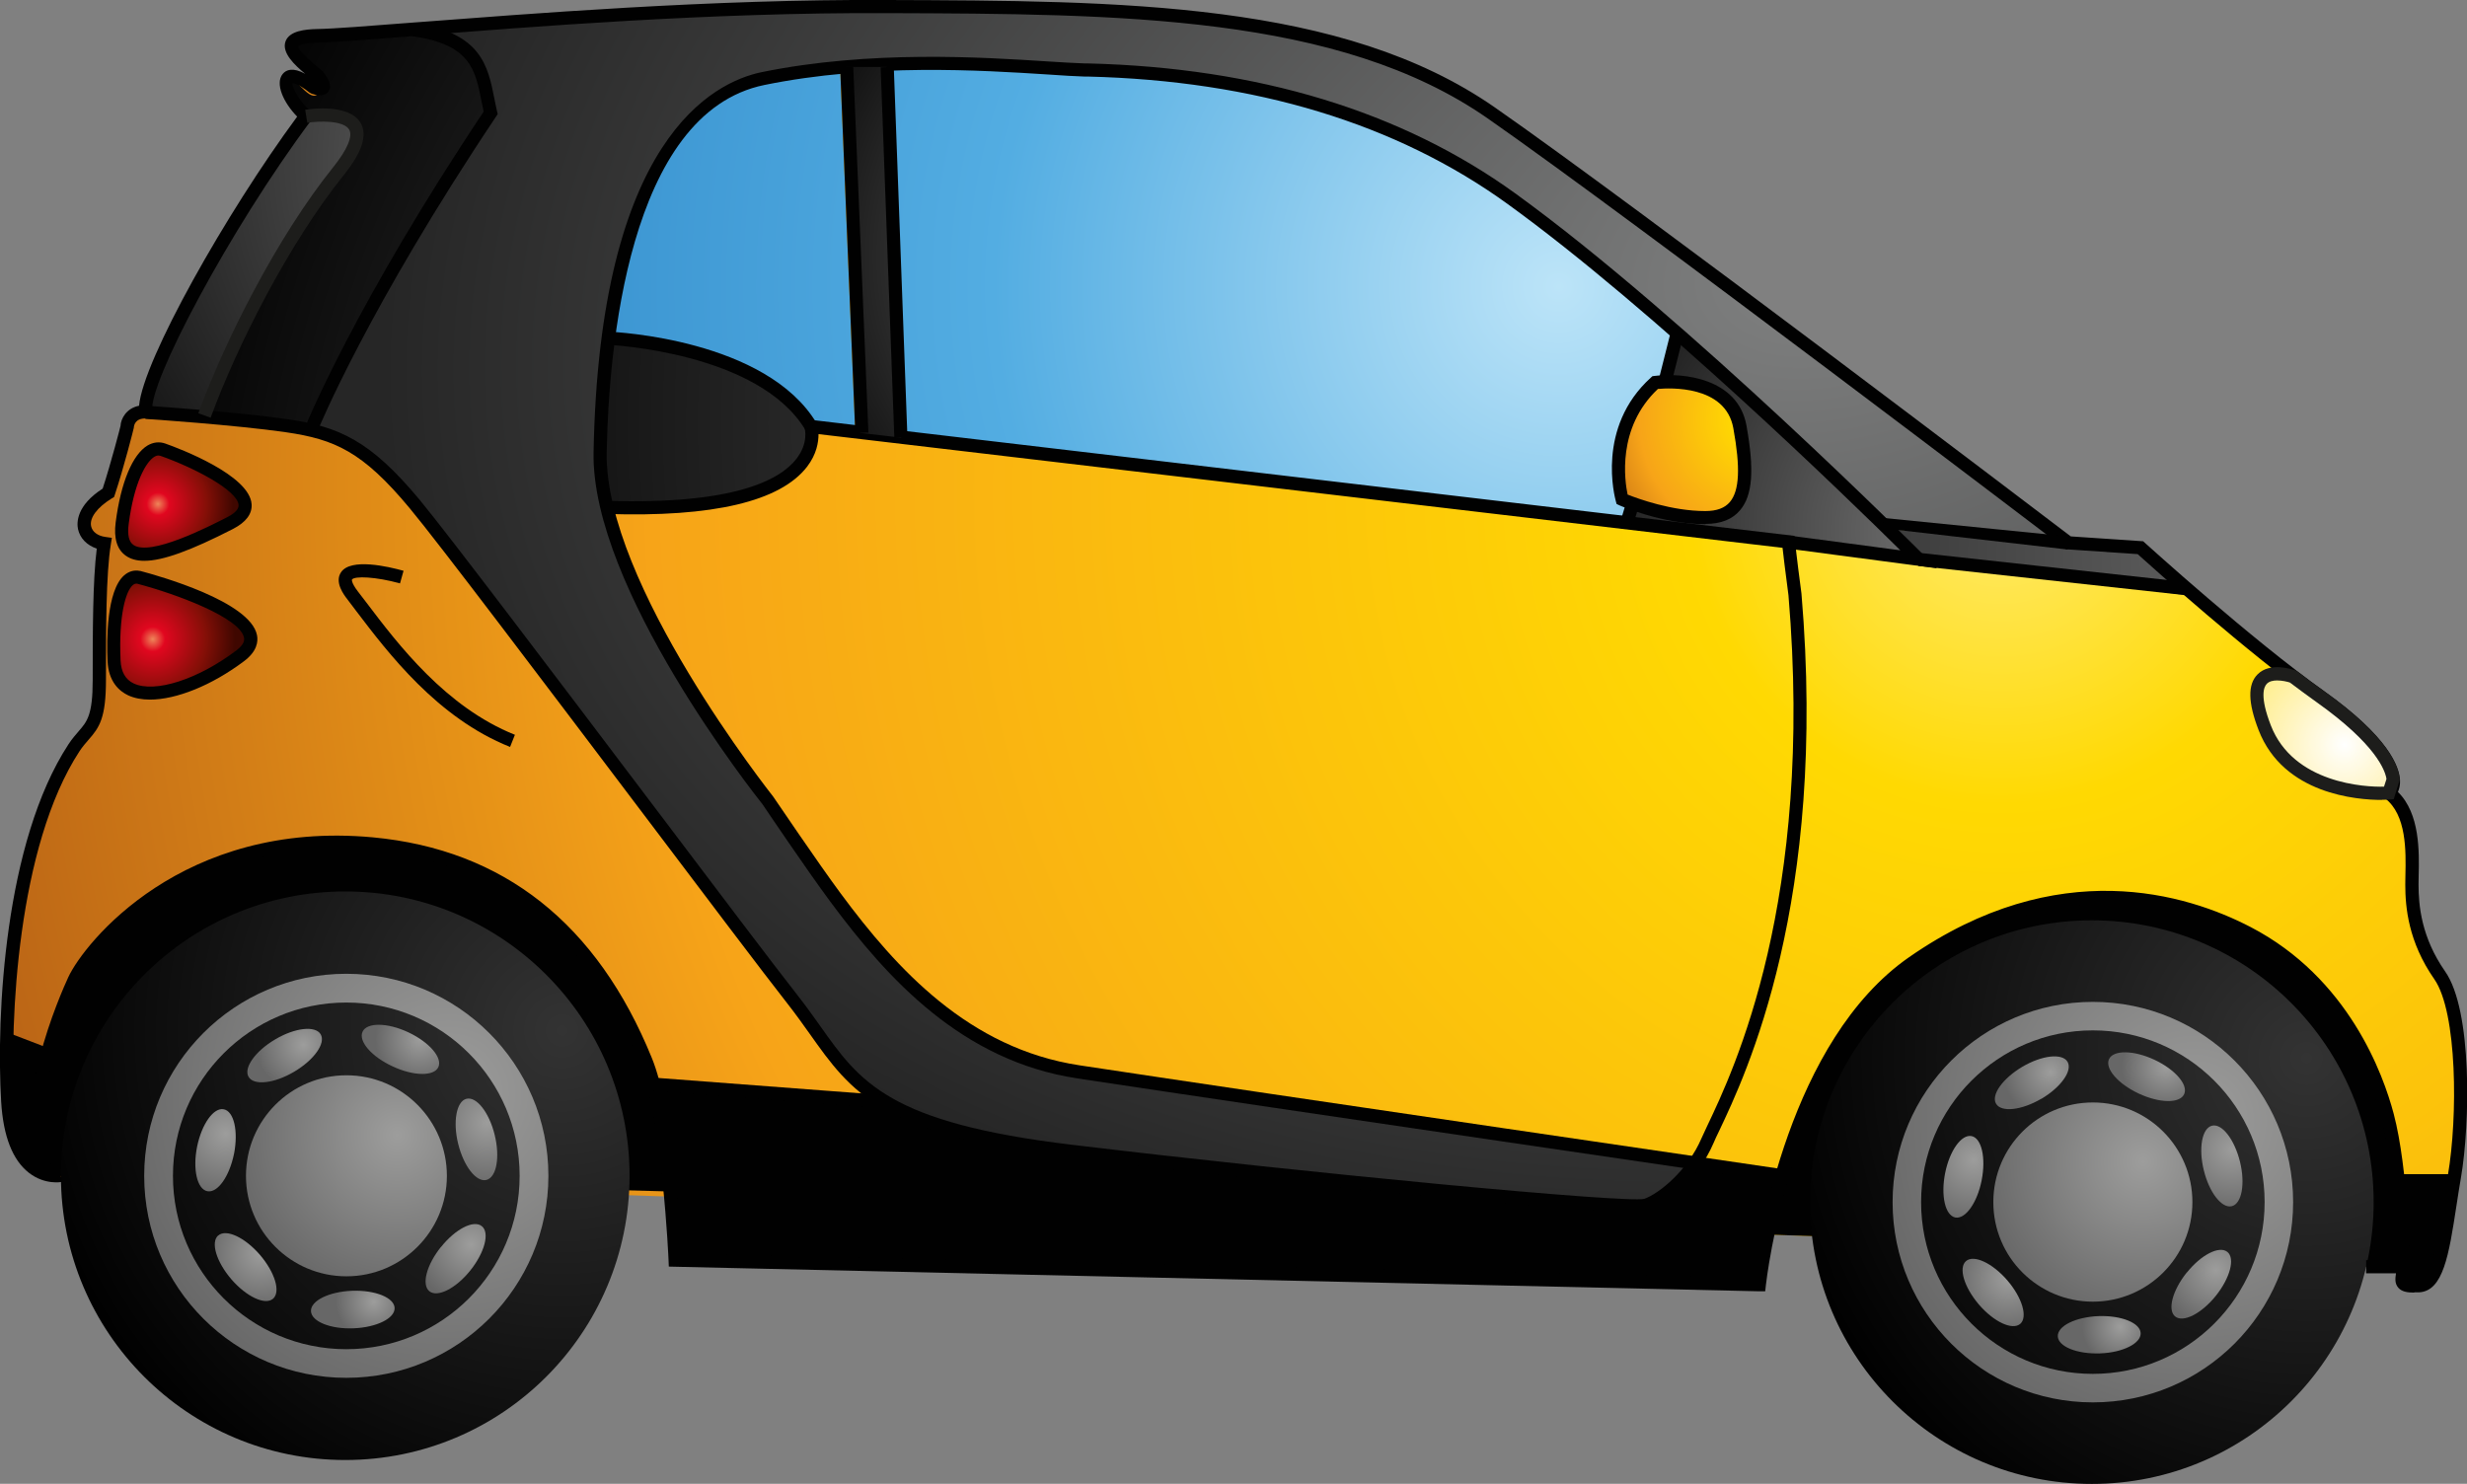<svg xmlns="http://www.w3.org/2000/svg" xmlns:xlink="http://www.w3.org/1999/xlink" id="b" viewBox="0 0 187.86 113"><rect x="0" y="0" width="187.86" height="113" fill="#808080" stroke="none"/><defs><style>.al{fill:url(#ad);}.am{fill:url(#ac);}.an{fill:url(#ah);}.ao{fill:url(#aa);}.ap{fill:url(#ag);}.aq{fill:url(#ab);}.ar{fill:url(#aj);}.as{fill:url(#ai);}.at{fill:url(#af);}.au{fill:url(#ae);}.av{fill:url(#ak);}.aw{fill:url(#u);}.ax{fill:url(#t);}.ay{fill:url(#y);}.az{fill:url(#w);}.ba{fill:url(#x);}.bb{fill:url(#z);}.bc{fill:url(#j);}.bd{fill:url(#g);}.be{fill:url(#m);}.bf{fill:url(#h);}.bg{fill:url(#i);}.bh{fill:url(#q);}.bi{fill:url(#r);}.bj{fill:url(#o);}.bk{fill:url(#p);}.bl{fill:url(#k);}.bm{fill:url(#n);}.bn{fill:url(#l);}.bo{fill:url(#f);}.bp{fill:url(#d);}.bq{fill:url(#s);}.br{fill:url(#e);}.bs{fill:url(#v);}.bt{fill:#010101;}.bu{fill:#1d1d1b;}</style><radialGradient id="d" cx="152.38" cy="37.45" fx="152.38" fy="37.45" r="158.3" gradientUnits="userSpaceOnUse"><stop offset="0" stop-color="#ffeb70"></stop><stop offset=".15" stop-color="#ffd902"></stop><stop offset=".65" stop-color="#f7a418"></stop><stop offset="1" stop-color="#ba6416"></stop></radialGradient><radialGradient id="e" cx="148.34" cy="40.42" fx="148.34" fy="40.42" r="36" gradientUnits="userSpaceOnUse"><stop offset="0" stop-color="#737373"></stop><stop offset="1" stop-color="#000"></stop></radialGradient><radialGradient id="f" cx="138.1" cy="20.95" fx="138.1" fy="20.95" r="109.46" gradientTransform="translate(276.88 16.87) rotate(172.37) scale(1 .69)" gradientUnits="userSpaceOnUse"><stop offset="0" stop-color="#808181"></stop><stop offset="1" stop-color="#262626"></stop></radialGradient><radialGradient id="g" cx="42.8" cy="78.48" fx="42.8" fy="78.48" r="42.04" gradientUnits="userSpaceOnUse"><stop offset="0" stop-color="#333"></stop><stop offset="1" stop-color="#000"></stop></radialGradient><radialGradient id="h" cx="19.89" cy="95.44" fx="19.89" fy="95.44" r="4.34" gradientUnits="userSpaceOnUse"><stop offset="0" stop-color="#9d9d9c"></stop><stop offset="1" stop-color="#676767"></stop></radialGradient><radialGradient id="i" cx="17.19" cy="86.33" fx="17.19" fy="86.33" r="5.09" xlink:href="#h"></radialGradient><radialGradient id="j" cx="31.99" cy="79.15" fx="31.99" fy="79.15" r="3.42" xlink:href="#h"></radialGradient><radialGradient id="k" cx="23.11" cy="79.56" fx="23.11" fy="79.56" r="3.63" xlink:href="#h"></radialGradient><radialGradient id="l" cx="28.47" cy="99.15" fx="28.47" fy="99.15" r="2.91" xlink:href="#h"></radialGradient><radialGradient id="m" cx="34.15" cy="83.29" fx="34.15" fy="83.29" r="26.1" xlink:href="#h"></radialGradient><radialGradient id="n" cx="37.08" cy="85.5" fx="37.08" fy="85.5" r="5.06" xlink:href="#h"></radialGradient><radialGradient id="o" cx="30.24" cy="86.43" fx="30.24" fy="86.43" r="12.98" xlink:href="#h"></radialGradient><radialGradient id="p" cx="35.85" cy="94.78" fx="35.85" fy="94.78" r="4.42" xlink:href="#h"></radialGradient><radialGradient id="q" cx="175.65" cy="80.58" fx="175.65" fy="80.58" r="41.66" xlink:href="#g"></radialGradient><radialGradient id="r" cx="152.95" cy="97.39" fx="152.95" fy="97.39" r="4.31" xlink:href="#h"></radialGradient><radialGradient id="s" cx="150.27" cy="88.35" fx="150.27" fy="88.35" r="5.05" xlink:href="#h"></radialGradient><radialGradient id="t" cx="164.94" cy="81.25" fx="164.94" fy="81.25" r="3.39" xlink:href="#h"></radialGradient><radialGradient id="u" cx="156.14" cy="81.65" fx="156.14" fy="81.65" r="3.59" xlink:href="#h"></radialGradient><radialGradient id="v" cx="161.45" cy="101.06" fx="161.45" fy="101.06" r="2.89" xlink:href="#h"></radialGradient><radialGradient id="w" cx="167.08" cy="85.35" fx="167.08" fy="85.35" r="25.86" xlink:href="#h"></radialGradient><radialGradient id="x" cx="169.99" cy="87.54" fx="169.99" fy="87.54" r="5.01" xlink:href="#h"></radialGradient><radialGradient id="y" cx="163.21" cy="88.46" fx="163.21" fy="88.46" r="12.86" xlink:href="#h"></radialGradient><radialGradient id="z" cx="168.77" cy="96.73" fx="168.77" fy="96.73" r="4.38" xlink:href="#h"></radialGradient><radialGradient id="aa" cx="43.71" cy="12.25" fx="43.71" fy="12.25" r="47.4" xlink:href="#e"></radialGradient><radialGradient id="ab" cx="118.7" cy="21.82" fx="118.7" fy="21.82" r="172.12" gradientUnits="userSpaceOnUse"><stop offset="0" stop-color="#bce4f8"></stop><stop offset=".25" stop-color="#53ade2"></stop><stop offset=".67" stop-color="#1d76bc"></stop><stop offset="1" stop-color="#202245"></stop></radialGradient><radialGradient id="ac" cx="118.7" cy="21.82" fx="118.7" fy="21.82" r="172.12" xlink:href="#ab"></radialGradient><radialGradient id="ad" cx="183.65" cy="42.52" fx="183.65" fy="42.52" r="83.56" xlink:href="#e"></radialGradient><radialGradient id="ae" cx="128.55" cy="32.22" fx="128.55" fy="32.22" r="102.62" xlink:href="#e"></radialGradient><radialGradient id="af" cx="104.78" cy="47.45" fx="104.78" fy="47.45" r="96.78" xlink:href="#e"></radialGradient><radialGradient id="ag" cx="88.37" cy="19.6" fx="88.37" fy="19.6" r="32.94" xlink:href="#e"></radialGradient><radialGradient id="ah" cx="134.39" cy="31.9" fx="134.39" fy="31.9" r="14.71" xlink:href="#d"></radialGradient><radialGradient id="ai" cx="12.03" cy="38.38" fx="12.03" fy="38.38" r="5.75" gradientUnits="userSpaceOnUse"><stop offset="0" stop-color="#ee8559"></stop><stop offset=".15" stop-color="#e1071f"></stop><stop offset=".65" stop-color="#830f07"></stop><stop offset="1" stop-color="#3f0700"></stop></radialGradient><radialGradient id="aj" cx="11.63" cy="48.68" fx="11.63" fy="48.68" r="6.28" xlink:href="#ai"></radialGradient><radialGradient id="ak" cx="178.51" cy="56.7" fx="178.51" fy="56.7" r="17.1" gradientUnits="userSpaceOnUse"><stop offset="0" stop-color="#fff"></stop><stop offset="1" stop-color="#fff" stop-opacity="0"></stop></radialGradient></defs><g id="c"><path class="bp" d="m185.77,74.29c-1.87-2.68-2.12-5.17-2.12-6.91s.37-5.35-1.74-6.97c.87-.75.37-3.36-5.23-7.35-5.61-3.99-13.7-11.33-13.7-11.33l-5.48-.37s-32.88-25.03-43.96-32.75C102.46.88,86.71.57,67.59.51c-19.12-.06-39.04,2.18-43.4,2.24-4.36.06-.19,2.74.06,3.09.25.35.87,1.2-.37.83-2.74-2.18-2.55.43-.56,2.18-6.1,8.16-12.64,20.23-12.2,22.54-1.37-.06-1.43,1.18-1.43,1.18,0,0-.75,2.93-1.43,4.98-2.74,1.68-2.05,3.61-.31,3.86-.37,2.3-.37,6.6-.37,10.4s-.87,3.55-1.93,5.17C.85,64.31-.05,77.53.33,83.9c.21,3.52,1.77,4.7,2.77,5.21v.34h.53c1.07,1,2.01.18,2.01.18,0,11.45,9.28,20.69,20.74,20.69s19.92-8.54,20.66-19.32l4.02.13c.25,2.73.34,4.84.34,4.84l82.57,1.86s.16-1.51.63-3.81l3.98.14c1.18,10.33,9.94,18.36,20.59,18.36s18.59-6.87,20.37-16.51l.14.44h3.49c0,1-.75,1.99,1,1.91,1.74-.09,1.99-4.24,2.74-8.6.75-4.36.75-12.8-1.12-15.47Z"></path><path class="bt" d="m.71,79.16s-.99,9.8,3.02,10.3,2.25.09,2.25.09l45.06,1.19.37,5.23,82.56,1.86.62-3.81,3.97.14,41.61,2.29,2.82.08s-.7,1.49.84,1.42,2.06-2,2.99-8l-4.15-.03s-.42-7.06-4.75-13.01c0,0-4.29-7.08-15.67-8.46-11.37-1.38-19.5,6.75-21.71,10.17-2.21,3.42-4.09,8.07-4.86,10.93l-6.52-.89s-2.75,3.15-4,3.18c-1.25.03-13.25-.88-13.25-.88,0,0-26.71-2.81-34.27-3.69-7.56-.88-10.56-3.44-10.56-3.44l-17.36-1.26s-1.89-7.37-8.45-13.18c-6.56-5.81-19.05-6.94-26.4-2.91-7.35,4.03-9.81,7.47-11.33,13.91l-2.84-1.23Z"></path><polygon class="br" points="123.88 39.84 127.72 25.46 145.98 42.6 123.88 39.84"></polygon><path class="bo" d="m66.7,83.43c2.06,1.16,4.98,3.1,9.54,3.64s43.87,4.47,43.87,4.47c0,0,4.93,1.06,6.67-.56,1.74-1.62,2.4-2.33,2.4-2.33l-47.16-7.04s-9.29-1.21-15.31-9.4c-6.02-8.19-15.77-21.02-18.27-27.35s-3.83-7.58-1.58-23.25,13.17-16.21,15.67-16.52c2.5-.31,27.33-.39,34.83,1.94,7.5,2.33,12.83,2.99,26.54,15.04,13.71,12.04,19.42,17.76,19.42,17.76l14.19,1.52s-19.41-14.92-31.69-23.84c-12.27-8.91-18.45-14.1-30.79-15.62-12.34-1.52-40.34-2.03-62.84.31,0,0,5.2-.4,5.2,6.33-.78,1.58-4.89,7.39-6.88,11.03-1.99,3.64-5.43,9.71-6.71,13.22,4.47.54,8.57,6.5,12.15,11.17,3.58,4.67,15.4,20.25,19.15,25.33,3.75,5.08,9.04,12.71,11.6,14.15Z"></path><path class="bd" d="m26.29,67.89c-11.96,0-21.65,9.69-21.65,21.65s9.69,21.65,21.65,21.65,21.65-9.7,21.65-21.65-9.7-21.65-21.65-21.65Z"></path><path class="bf" d="m16.62,94.08c-.6.52-.15,2.01,1,3.35,1.15,1.33,2.57,1.99,3.17,1.48.6-.52.15-2.01-1-3.35-1.15-1.33-2.57-1.99-3.17-1.47Z"></path><path class="bg" d="m17.82,87.88c.34-1.73,0-3.25-.78-3.4-.77-.16-1.68,1.12-2.03,2.84-.35,1.72,0,3.25.78,3.4.78.15,1.68-1.12,2.03-2.85Z"></path><path class="bc" d="m29.89,81.21c1.6.75,3.16.77,3.49.06.33-.72-.69-1.9-2.28-2.65-1.59-.75-3.16-.77-3.49-.05-.34.72.68,1.9,2.28,2.64Z"></path><path class="bl" d="m22.4,81.62c1.52-.9,2.42-2.17,2.02-2.85-.4-.68-1.96-.51-3.47.39-1.51.89-2.42,2.17-2.02,2.85.4.68,1.95.51,3.47-.39Z"></path><path class="bn" d="m26.81,98.3c-1.76.07-3.16.76-3.13,1.55.03.79,1.48,1.38,3.24,1.31,1.76-.07,3.16-.76,3.13-1.55-.03-.79-1.48-1.37-3.24-1.31Z"></path><path class="be" d="m26.37,74.16c-8.5,0-15.39,6.89-15.39,15.39s6.89,15.38,15.39,15.38,15.39-6.89,15.39-15.38-6.89-15.39-15.39-15.39Zm0,28.59c-7.29,0-13.2-5.91-13.2-13.2s5.91-13.2,13.2-13.2,13.2,5.91,13.2,13.2-5.91,13.2-13.2,13.2Z"></path><path class="bm" d="m34.89,87.11c.42,1.71,1.38,2.94,2.15,2.75.77-.19,1.05-1.73.63-3.43-.42-1.71-1.38-2.94-2.15-2.75-.76.19-1.05,1.73-.63,3.44Z"></path><path class="bj" d="m26.38,81.89c-4.23,0-7.65,3.43-7.65,7.66s3.43,7.65,7.65,7.65,7.65-3.43,7.65-7.65-3.42-7.66-7.65-7.66Z"></path><path class="bk" d="m33.58,94.96c-1.1,1.37-1.5,2.88-.88,3.38.62.49,2.01-.21,3.11-1.58,1.1-1.37,1.5-2.89.88-3.38-.62-.5-2.01.21-3.11,1.59Z"></path><path class="bh" d="m159.29,70.09c-11.85,0-21.46,9.61-21.46,21.46s9.61,21.46,21.46,21.46,21.46-9.61,21.46-21.46-9.61-21.46-21.46-21.46Z"></path><path class="bi" d="m149.71,96.04c-.59.51-.15,1.99.99,3.32,1.14,1.32,2.54,1.97,3.14,1.46.59-.51.15-2-.99-3.32-1.14-1.32-2.55-1.97-3.14-1.46Z"></path><path class="bq" d="m150.9,89.89c.34-1.71,0-3.22-.77-3.37-.77-.15-1.67,1.11-2.01,2.82-.34,1.71,0,3.22.77,3.38.77.15,1.67-1.11,2.01-2.82Z"></path><path class="ax" d="m162.86,83.28c1.58.74,3.13.77,3.46.05.33-.71-.68-1.88-2.26-2.62-1.58-.74-3.13-.76-3.46-.05-.33.71.68,1.88,2.26,2.62Z"></path><path class="aw" d="m155.44,83.69c1.5-.89,2.4-2.15,2-2.83-.4-.67-1.94-.5-3.44.38-1.5.89-2.4,2.15-2,2.82.4.67,1.94.5,3.44-.38Z"></path><path class="bs" d="m159.8,100.23c-1.74.07-3.13.75-3.1,1.54.03.78,1.46,1.36,3.21,1.3,1.74-.06,3.13-.76,3.1-1.54-.03-.78-1.46-1.36-3.21-1.3Z"></path><path class="az" d="m159.37,76.3c-8.42,0-15.25,6.83-15.25,15.25s6.83,15.25,15.25,15.25,15.25-6.83,15.25-15.25-6.83-15.25-15.25-15.25Zm0,28.33c-7.22,0-13.08-5.86-13.08-13.08s5.86-13.08,13.08-13.08,13.08,5.86,13.08,13.08-5.86,13.08-13.08,13.08Z"></path><path class="ba" d="m167.82,89.13c.41,1.69,1.37,2.92,2.13,2.73.76-.19,1.04-1.71.62-3.4-.42-1.69-1.37-2.92-2.13-2.73-.76.19-1.04,1.71-.62,3.41Z"></path><path class="ay" d="m159.37,83.96c-4.19,0-7.58,3.39-7.58,7.59s3.4,7.58,7.58,7.58,7.58-3.39,7.58-7.58-3.39-7.59-7.58-7.59Z"></path><path class="bb" d="m166.52,96.91c-1.09,1.36-1.49,2.86-.88,3.35.61.49,1.99-.21,3.09-1.57,1.09-1.36,1.49-2.86.88-3.35-.61-.49-1.99.21-3.08,1.57Z"></path><path class="ao" d="m23.32,8.85s6.37-.83,3.12,3.36c-3.25,4.19-7.56,11.41-10.97,19.6l-4.35-.42s.17-3.8,5.41-12.29c5.24-8.49,6.79-10.25,6.79-10.25Z"></path><path class="aq" d="m63.97,5.12l1.16,27.87-2.92-.73s-5.93-6.18-15.51-6.46c0,0,.13-8.83,4.52-15.18s12.76-5.49,12.76-5.49Z"></path><path class="am" d="m67.06,5.11l2.04,28.18,54.78,6.54,3.83-14.38s-12.98-13.35-28.8-17.74c-15.83-4.39-31.85-2.6-31.85-2.6Z"></path><polygon class="al" points="144.24 40.33 163.32 41.36 166.44 45.33 145.98 42.6 144.24 40.33"></polygon><path class="au" d="m46.69,25.79s-1.48,9.16-.38,12.81c0,0,15.29.96,15.43-5.27s-15.05-7.54-15.05-7.54Z"></path><path class="at" d="m21.75,6.38s.88,2.49,2.24,2.4,4.21.45,2.76,2.71c-1.45,2.26-9.73,15.16-11.29,20.33l8.32.97s7.15-16.22,13.59-24.24c0,0-.33-6.64-6.76-6.21-6.43.42-9.3.72-8.54,1.42.75.7,3.16,1.4,2.37,3.07s-2.15-1.88-2.69-.43Z"></path><path class="bt" d="m183.83,98.44c-.54,0-.95-.08-1.2-.37-.29-.33-.23-.73-.18-1.08v-.02s-2.27,0-2.27,0v-1h3.33v.5c0,.25-.04.47-.07.67-.01.08-.03.19-.03.26.09.02.29.05.73.03,1.04-.05,1.47-2.83,1.92-5.78.11-.71.22-1.44.35-2.19.75-4.39.72-12.37-1.04-14.89-1.98-2.84-2.21-5.47-2.21-7.2,0-.21,0-.45.01-.71.04-1.83.1-4.6-1.56-5.87l-.49-.38.47-.4c.15-.13.17-.36.16-.53-.02-.54-.48-2.56-5.36-6.03-5.18-3.68-12.55-10.29-13.61-11.25l-5.46-.37-.12-.09c-.33-.25-32.99-25.11-43.94-32.74C101.93,1.12,85.25,1.06,67.59,1c-13.4-.07-27.42,1.06-35.78,1.72-3.66.29-6.3.5-7.61.52-1.29.02-1.49.28-1.49.28-.02.12.15.5,1.46,1.57.29.24.42.34.5.46.28.4.67.96.34,1.42-.33.46-1.01.25-1.27.17l-.17-.09c-.96-.76-1.31-.72-1.31-.72-.02.16.33,1.21,1.39,2.13l.35.3-.28.37c-6.28,8.4-12.48,20.19-12.11,22.15l.12.62-.63-.03c-.78-.02-.9.49-.91.71-.02.12-.77,3.06-1.45,5.11l-.06.17-.16.09c-1.12.69-1.72,1.49-1.58,2.13.09.42.5.73,1.08.81l.5.07-.08.5c-.37,2.26-.37,6.54-.37,10.32,0,2.9-.5,3.62-1.32,4.55-.22.26-.46.52-.7.89-4.73,7.24-5.32,20.58-4.96,26.62.13,2.29.74,3.91,1.74,4.69.84.65,1.69.5,1.7.5l.2.98c-.05.01-1.3.25-2.51-.68-1.26-.97-1.97-2.79-2.13-5.42-.39-6.61.26-19.78,5.12-27.22.28-.43.55-.73.78-1,.64-.74,1.07-1.22,1.07-3.89,0-3.58,0-7.6.31-10.02-.75-.25-1.28-.79-1.43-1.49-.1-.5-.12-1.79,1.88-3.08.65-2,1.36-4.75,1.36-4.78.02-.52.43-1.34,1.41-1.53.31-3.48,6.64-14.7,12.04-22.02-1.05-1.07-1.7-2.52-1.1-3.25.26-.32.77-.52,1.71-.01-.81-.67-1.8-1.6-1.5-2.46.29-.82,1.52-.93,2.41-.95,1.28-.02,3.91-.23,7.54-.51C40.11,1.07,54.14-.08,67.59,0c17.82.06,34.65.11,46.24,8.18,10.63,7.4,41.67,31.01,43.86,32.67l5.51.37.13.12c.08.07,8.13,7.37,13.65,11.29,4.92,3.5,5.73,5.76,5.78,6.8.01.33-.04.63-.16.88,1.69,1.66,1.62,4.58,1.58,6.36,0,.25-.01.48-.01.69,0,1.6.21,4.02,2.03,6.63,2.08,2.97,1.89,11.62,1.21,15.63-.13.74-.24,1.47-.35,2.18-.58,3.79-1.01,6.53-2.86,6.62-.12,0-.24,0-.35,0Z"></path><path class="bt" d="m134.42,98.34h-.46s-83.03-1.88-83.03-1.88l-.02-.47c0-.11-.48-10.8-2.2-15.03-4.01-9.86-10.87-15.31-20.41-16.2-13.79-1.28-21.12,7.77-22.2,10.08-1.7,3.66-4.04,10.76-2.03,14.18l-.86.51c-2.73-4.65,1.5-14.05,1.99-15.11,1.21-2.6,8.68-12,23.2-10.65,9.94.93,17.08,6.58,21.24,16.81,1.6,3.92,2.14,12.74,2.25,14.89l81.65,1.84c.37-2.9,2.72-18.07,11.83-24.41,11.33-7.88,21.16-4.82,26.01-2.3,7.47,3.88,10.11,11.24,10.9,14.23,1.12,4.25,1.23,11.33,1.23,11.63h-1c0-.06-.1-7.24-1.2-11.37-.75-2.86-3.28-9.9-10.39-13.6-4.65-2.42-14.09-5.34-24.98,2.24-9.5,6.61-11.45,23.97-11.47,24.15l-.05.46Z"></path><path class="bt" d="m124.67,92.32c-5.12,0-30.11-2.57-43.16-4.14-14.39-1.73-16.68-4.97-19.86-9.46-.52-.73-1.06-1.49-1.68-2.28-1.8-2.29-6.41-8.4-11.29-14.86-7.18-9.5-15.32-20.28-17.47-22.86-3.6-4.34-5.73-5.26-9.42-5.8-3.78-.55-10.65-1.02-10.72-1.02l.07-1c.07,0,6.97.47,10.79,1.03,3.88.57,6.25,1.59,10.04,6.15,2.16,2.61,10.31,13.39,17.5,22.9,4.88,6.46,9.49,12.56,11.28,14.84.64.81,1.18,1.58,1.71,2.32,3.03,4.28,5.22,7.37,19.16,9.04,18.15,2.18,42.19,4.46,43.59,4.12,1.13-.4,3.31-2.16,4.36-4.62.1-.23.25-.55.44-.95,2.02-4.24,8.15-17.16,6.18-40.4-.26-1.96-.39-3.07-.45-3.61l-73.41-8.66c0,.61-.14,1.53-.87,2.48-2.04,2.65-7.17,3.86-15.26,3.6l.03-1c9.61.3,13.14-1.56,14.41-3.19.94-1.2.65-2.28.63-2.33l-.2-.72.74.08,74.84,8.83.04.4s.1,1.06.49,3.99c2,23.53-4.23,36.63-6.27,40.93-.18.38-.33.68-.42.91-1.18,2.77-3.61,4.7-4.96,5.18-.12.04-.42.06-.87.06Z"></path><path class="bt" d="m135.62,90.04c-.38-.06-38.32-5.6-53.57-7.91-8.78-1.33-14.44-7.55-18.82-13.46-1.79-2.41-5.12-7.35-5.15-7.4-.51-.64-13.07-16.48-12.88-26.81.44-23.88,9.11-28.21,12.82-28.97,8.25-1.68,16.73-1.14,21.8-.81,1.14.07,2.08.13,2.78.15h.25c12.95.32,23.9,3.65,32.54,9.9,13.05,9.44,30.89,27.33,31.07,27.51l1.04,1.04-11.35-1.5.13-.99,8.43,1.12c-4.02-3.97-18.73-18.29-29.9-26.37-8.47-6.13-19.23-9.4-31.98-9.71h-.25c-.71-.02-1.67-.08-2.82-.16-5.02-.32-13.42-.86-21.54.8-10.43,2.12-11.88,20.29-12.02,28-.18,9.98,12.56,26.04,12.68,26.2.06.08,3.38,5,5.15,7.39,4.26,5.75,9.75,11.79,18.17,13.07,15.24,2.31,53.18,7.85,53.56,7.91l-.14.99Z"></path><path class="bt" d="m61.34,32.76c-3.56-5.96-14.91-6.49-15.03-6.5l.04-1c.49.02,12.01.57,15.84,6.98l-.86.51Z"></path><polygon class="ap" points="68.62 33.33 65.5 32.97 64.43 5.1 67.52 5.1 68.62 33.33"></polygon><rect class="bt" x="64.55" y="5.08" width="1" height="27.89" transform="translate(-.73 2.71) rotate(-2.37)"></rect><rect class="bt" x="67.58" y="5.09" width="1" height="28.24" transform="translate(-.66 2.53) rotate(-2.11)"></rect><path class="an" d="m126.03,29.14s5.7-.74,6.45,3.37c.74,4.11.56,6.91-2.62,6.91s-6.35-1.4-6.35-1.4c0,0-1.49-5.24,2.52-8.88Z"></path><path class="bt" d="m129.86,39.92c-3.24,0-6.42-1.38-6.55-1.44l-.21-.1-.06-.23c-.06-.23-1.53-5.59,2.67-9.39l.12-.11.16-.02c2.13-.27,6.34.16,7,3.77.61,3.39.47,5.32-.48,6.45-.58.7-1.47,1.05-2.63,1.05Zm-5.93-2.26c.77.31,3.37,1.26,5.93,1.26.87,0,1.48-.23,1.87-.69.73-.87.81-2.61.26-5.63-.6-3.28-4.85-3.06-5.74-2.98-3.15,2.96-2.52,7.04-2.31,8.04Z"></path><rect class="bt" x="125.33" y="26.73" width="3.84" height="1" transform="translate(69.78 143.98) rotate(-75.87)"></rect><rect class="bt" x="123.33" y="38.59" width="1.56" height="1" transform="translate(51.04 146.75) rotate(-73.32)"></rect><path class="bt" d="m24.25,32.7l-.93-.38c.04-.09,3.77-9.23,13.51-23.82-.06-.28-.12-.55-.17-.82-.48-2.41-.86-4.31-5.3-4.93l.14-.99c5.14.71,5.65,3.26,6.14,5.72.07.33.13.67.21,1l.05.21-.12.18c-9.77,14.6-13.5,23.73-13.54,23.82Z"></path><path class="as" d="m12.43,34.25s9.45,3.36,5.1,5.58c-4.67,2.39-8.72,3.84-8.22,0,.5-3.84,1.82-6.07,3.12-5.58Z"></path><path class="bt" d="m10.99,42.71c-.58,0-1.04-.13-1.41-.39-.67-.47-.93-1.33-.77-2.55.39-3.02,1.28-5.15,2.42-5.84.44-.26.91-.31,1.36-.15,1.08.38,6.42,2.4,6.57,4.62.05.74-.43,1.37-1.41,1.88-3.22,1.65-5.35,2.43-6.76,2.43Zm1.08-8.02c-.09,0-.19.02-.32.1-.64.39-1.54,1.96-1.95,5.11-.11.82.01,1.36.36,1.6,1.27.89,5.69-1.37,7.14-2.11.41-.21.89-.54.87-.92-.08-1.16-3.5-2.89-5.91-3.74h0s-.11-.04-.18-.04Z"></path><path class="ar" d="m10.56,43.97s11.64,3.04,7.75,5.98c-4.19,3.16-9.45,4.24-9.62.38-.17-3.87.51-6.61,1.87-6.35Z"></path><path class="bt" d="m11.42,53.28c-.63,0-1.19-.11-1.65-.32-.68-.32-1.51-1.03-1.58-2.62-.07-1.57-.08-5.36,1.27-6.53.35-.3.76-.42,1.19-.33h.03c1.4.37,8.38,2.32,8.89,4.89.1.49,0,1.24-.97,1.97-2.48,1.87-5.18,2.94-7.19,2.94Zm-1.04-8.83c-.08,0-.16.02-.27.11-.52.45-1.08,2.23-.93,5.73.04.88.37,1.46,1,1.76,1.6.75,4.89-.3,7.81-2.51.68-.51.61-.86.59-.98-.3-1.52-5.14-3.32-8.14-4.11-.02,0-.04,0-.07,0Z"></path><path class="bt" d="m38.83,56.88c-5.53-2.21-9.26-7.13-11.73-10.38l-.65-.86c-.25-.32-1-1.3-.48-2.06.74-1.1,3.57-.44,4.76-.11l-.27.96c-1.83-.51-3.47-.58-3.66-.29,0,0-.07.22.45.9l.66.86c2.4,3.17,6.03,7.95,11.3,10.06l-.37.93Z"></path><rect class="bt" x="58.07" y="74.38" width="1" height="17.71" transform="translate(-28.86 135.34) rotate(-85.66)"></rect><rect class="bt" x="1.54" y="78.09" width="1" height="3.29" transform="translate(-73.15 53.11) rotate(-69.04)"></rect><rect class="bt" x="182.68" y="89.42" width="4.15" height="1"></rect><polygon class="bt" points="157.45 41.85 144.24 40.33 142.78 39.38 157.56 40.86 157.45 41.85"></polygon><rect class="bt" x="155.8" y="33.46" width="1" height="20.51" transform="translate(95.84 194.33) rotate(-83.75)"></rect><path class="av" d="m181.91,60.41l.32-1.03c-.12-1.26-1.49-3.42-5.56-6.32-.66-.47-1.35-.98-2.06-1.52h0s-4.3-1.61-2.17,3.89c2.13,5.49,9.46,4.98,9.46,4.98Z"></path><path class="bu" d="m181.37,60.92c-1.84,0-7.48-.41-9.38-5.32-.81-2.09-.84-3.48-.08-4.24.96-.98,2.7-.37,2.89-.3l.13.07c.7.54,1.39,1.05,2.04,1.51,4.79,3.41,5.67,5.64,5.76,6.68v.1s-.45,1.45-.45,1.45l-.34.02s-.25.02-.58.02Zm-7.96-9.1c-.31,0-.6.06-.79.25-.25.25-.54,1,.3,3.17,1.72,4.44,7.22,4.71,8.62,4.67l.19-.59c-.1-.66-.82-2.65-5.34-5.86-.64-.46-1.32-.96-2.01-1.48-.22-.07-.6-.16-.98-.16Z"></path><path class="bu" d="m16.04,31.81l-.94-.34c2-5.45,5.95-13.36,10.29-18.76,1.05-1.31,1.49-2.34,1.2-2.84-.42-.72-2.33-.66-3.19-.52l-.16-.99c.34-.06,3.34-.49,4.22,1,.54.93.12,2.23-1.28,3.97-4.27,5.32-8.17,13.11-10.14,18.48Z"></path></g></svg>